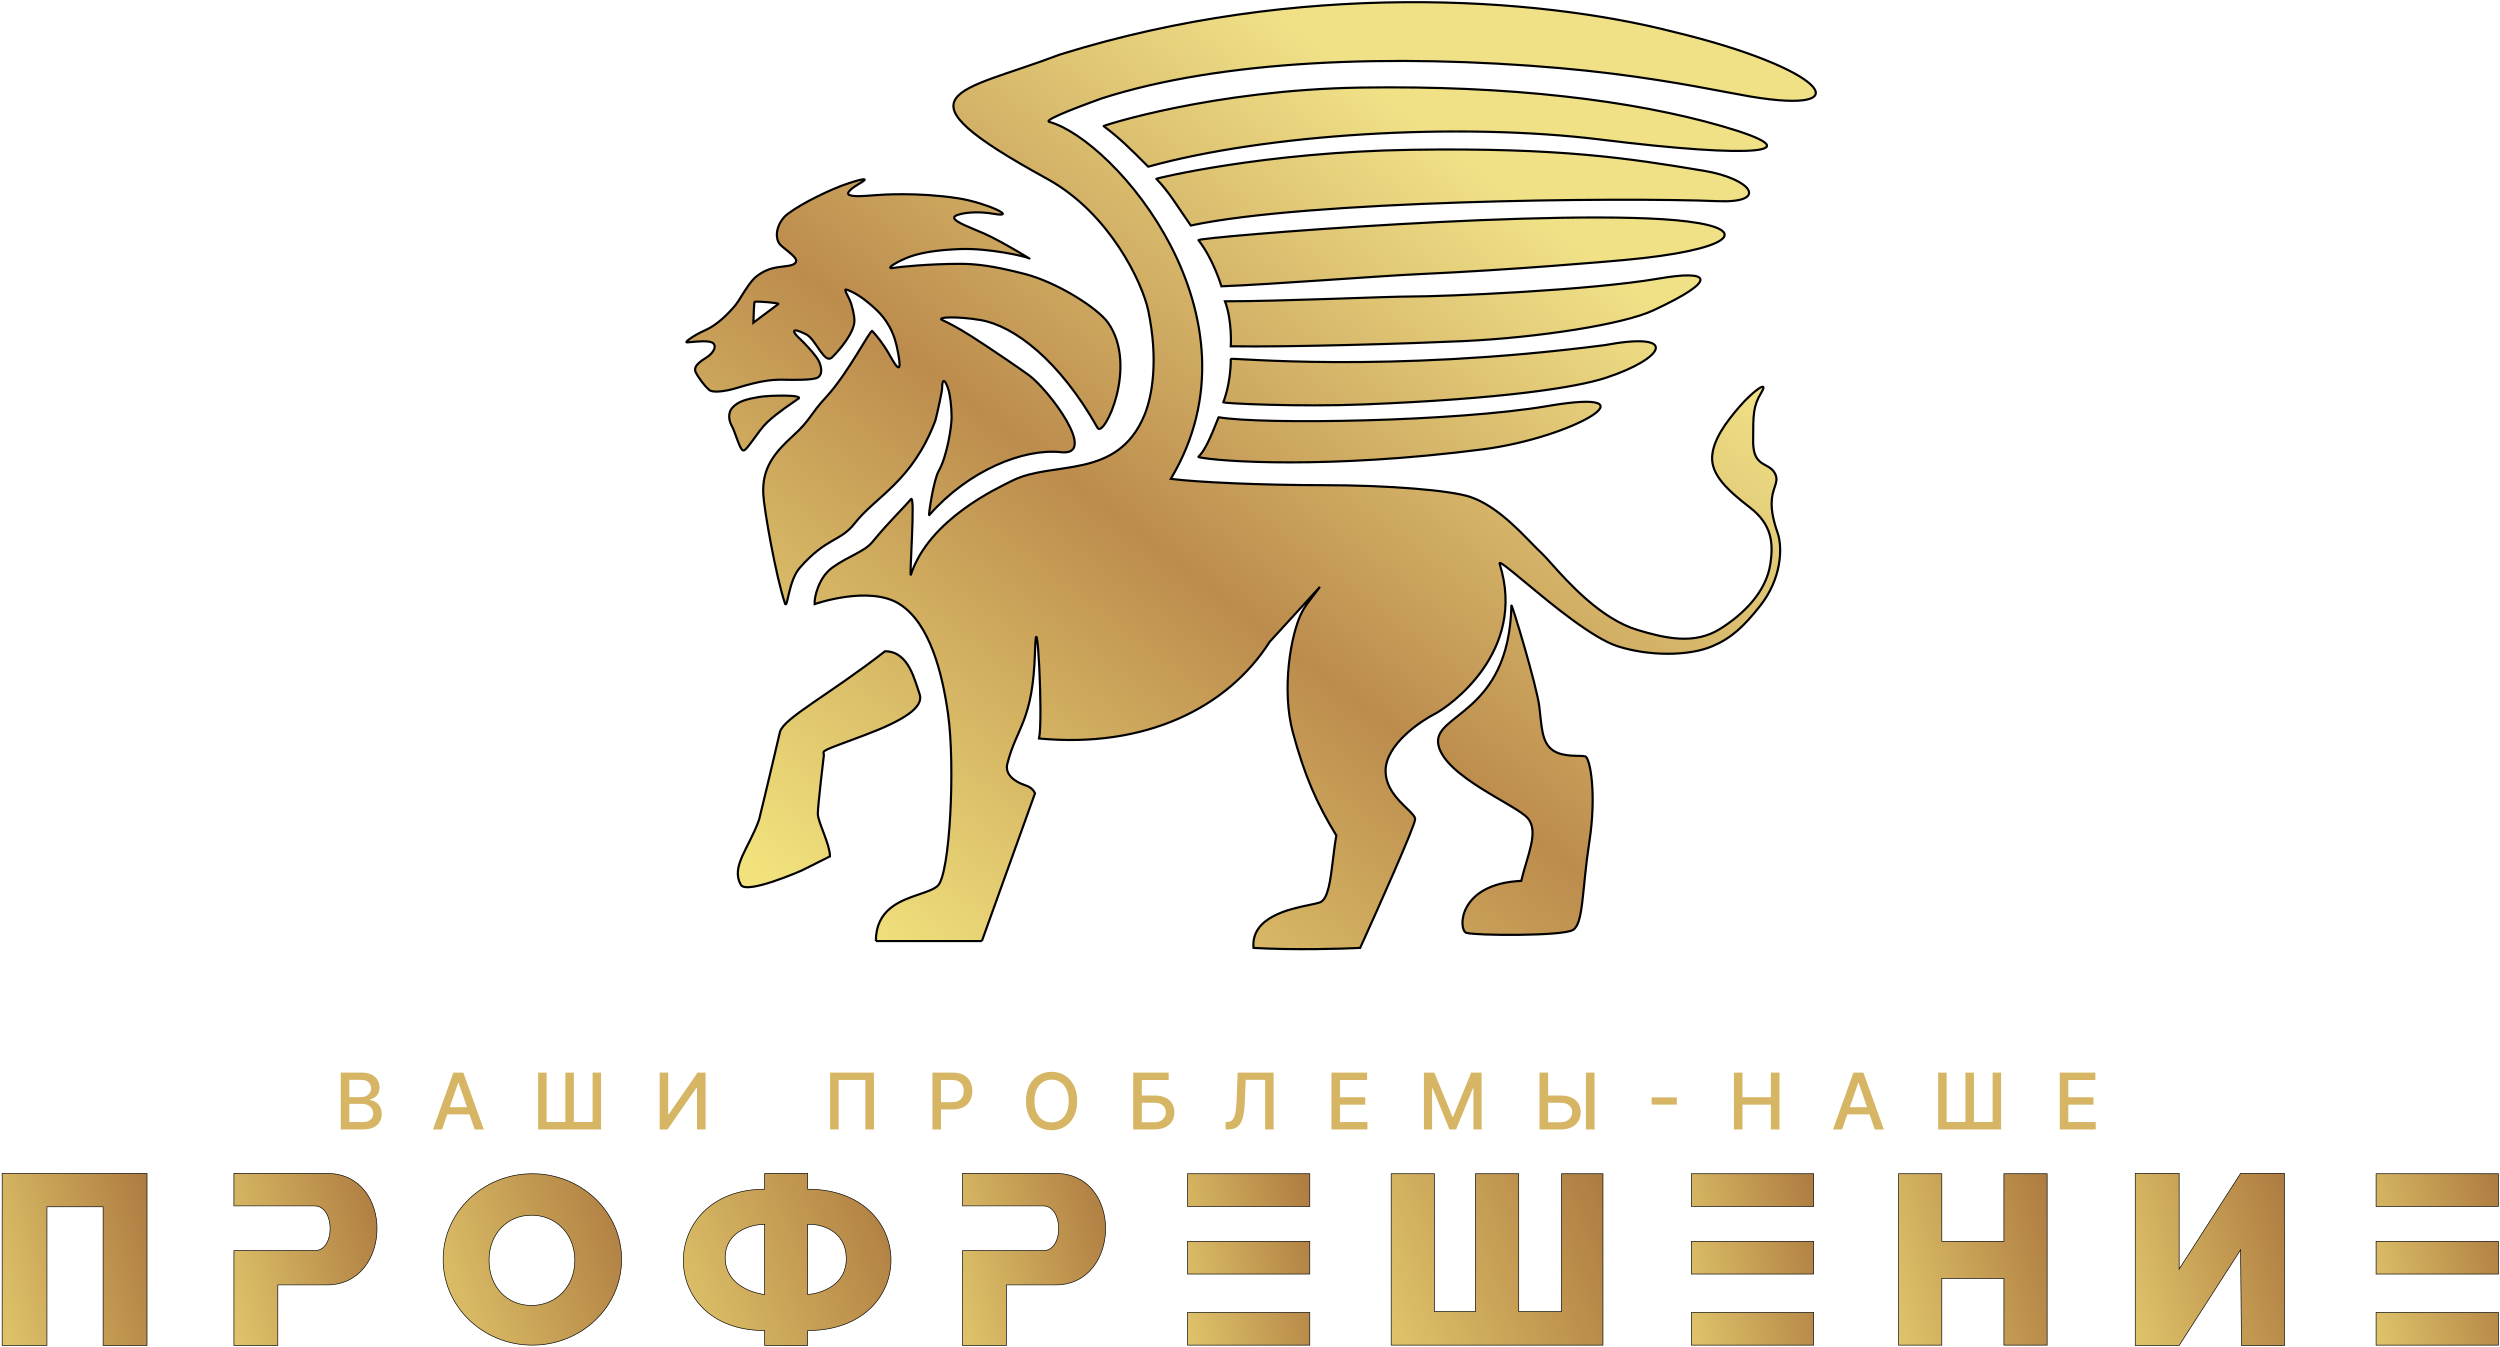 <?xml version="1.0" encoding="UTF-8"?> <svg xmlns="http://www.w3.org/2000/svg" width="1151" height="620" viewBox="0 0 1151 620" fill="none"> <path d="M156.876 520V493.818H166.464C168.322 493.818 169.861 494.125 171.08 494.739C172.298 495.344 173.21 496.166 173.815 497.206C174.42 498.237 174.723 499.401 174.723 500.696C174.723 501.787 174.523 502.707 174.122 503.457C173.722 504.199 173.185 504.795 172.511 505.247C171.847 505.69 171.114 506.014 170.312 506.219V506.474C171.182 506.517 172.03 506.798 172.857 507.318C173.692 507.83 174.382 508.558 174.928 509.504C175.473 510.45 175.746 511.601 175.746 512.956C175.746 514.294 175.43 515.496 174.8 516.561C174.178 517.618 173.214 518.457 171.911 519.08C170.607 519.693 168.94 520 166.912 520H156.876ZM160.827 516.612H166.528C168.42 516.612 169.776 516.246 170.594 515.513C171.412 514.78 171.821 513.864 171.821 512.764C171.821 511.937 171.612 511.179 171.195 510.489C170.777 509.798 170.18 509.249 169.405 508.839C168.638 508.43 167.726 508.226 166.669 508.226H160.827V516.612ZM160.827 505.145H166.119C167.006 505.145 167.803 504.974 168.51 504.634C169.226 504.293 169.793 503.815 170.21 503.202C170.636 502.58 170.849 501.847 170.849 501.003C170.849 499.92 170.47 499.013 169.712 498.28C168.953 497.547 167.79 497.18 166.222 497.18H160.827V505.145ZM203.523 520H199.33L208.751 493.818H213.315L222.737 520H218.544L211.142 498.574H210.938L203.523 520ZM204.226 509.747H217.828V513.071H204.226V509.747ZM247.743 493.818H251.655V516.574H260.297V493.818H264.209V516.574H272.826V493.818H276.725V520H247.743V493.818ZM303.716 493.818H307.628V513.045H307.87L321.191 493.818H324.848V520H320.897V500.798H320.655L307.359 520H303.716V493.818ZM402.365 493.818V520H398.427V497.193H386.103V520H382.166V493.818H402.365ZM429.285 520V493.818H438.618C440.655 493.818 442.342 494.189 443.68 494.93C445.018 495.672 446.02 496.686 446.684 497.973C447.349 499.251 447.682 500.692 447.682 502.294C447.682 503.905 447.345 505.354 446.672 506.641C446.007 507.919 445.001 508.933 443.655 509.683C442.317 510.425 440.633 510.795 438.605 510.795H432.187V507.446H438.247C439.534 507.446 440.578 507.224 441.379 506.781C442.18 506.33 442.768 505.716 443.143 504.94C443.518 504.165 443.706 503.283 443.706 502.294C443.706 501.305 443.518 500.428 443.143 499.661C442.768 498.893 442.176 498.293 441.366 497.858C440.565 497.423 439.508 497.206 438.196 497.206H433.236V520H429.285ZM495.936 506.909C495.936 509.705 495.424 512.108 494.401 514.119C493.379 516.122 491.977 517.665 490.196 518.747C488.423 519.821 486.407 520.358 484.149 520.358C481.882 520.358 479.857 519.821 478.076 518.747C476.303 517.665 474.906 516.118 473.883 514.107C472.86 512.095 472.349 509.696 472.349 506.909C472.349 504.114 472.86 501.714 473.883 499.712C474.906 497.7 476.303 496.158 478.076 495.084C479.857 494.001 481.882 493.46 484.149 493.46C486.407 493.46 488.423 494.001 490.196 495.084C491.977 496.158 493.379 497.7 494.401 499.712C495.424 501.714 495.936 504.114 495.936 506.909ZM492.024 506.909C492.024 504.778 491.678 502.984 490.988 501.527C490.306 500.061 489.369 498.953 488.176 498.203C486.991 497.445 485.649 497.065 484.149 497.065C482.64 497.065 481.294 497.445 480.109 498.203C478.924 498.953 477.987 500.061 477.296 501.527C476.615 502.984 476.274 504.778 476.274 506.909C476.274 509.04 476.615 510.838 477.296 512.304C477.987 513.761 478.924 514.869 480.109 515.628C481.294 516.378 482.64 516.753 484.149 516.753C485.649 516.753 486.991 516.378 488.176 515.628C489.369 514.869 490.306 513.761 490.988 512.304C491.678 510.838 492.024 509.04 492.024 506.909ZM521.741 520V493.818H538.066V497.219H525.691V504.378H531.546C533.489 504.378 535.138 504.693 536.493 505.324C537.857 505.955 538.897 506.845 539.613 507.996C540.337 509.146 540.699 510.501 540.699 512.061C540.699 513.621 540.337 514.997 539.613 516.19C538.897 517.384 537.857 518.317 536.493 518.99C535.138 519.663 533.489 520 531.546 520H521.741ZM525.691 516.676H531.546C532.671 516.676 533.621 516.455 534.397 516.011C535.181 515.568 535.773 514.993 536.174 514.286C536.583 513.578 536.787 512.82 536.787 512.01C536.787 510.834 536.336 509.824 535.432 508.98C534.529 508.128 533.234 507.702 531.546 507.702H525.691V516.676ZM564.264 520V516.574L565.031 516.548C566.071 516.523 566.889 516.169 567.486 515.487C568.091 514.805 568.53 513.706 568.802 512.189C569.084 510.672 569.271 508.648 569.365 506.116L569.812 493.818H586.368V520H582.469V497.168H573.533L573.123 507.165C573.013 509.969 572.731 512.325 572.28 514.234C571.828 516.135 571.061 517.571 569.979 518.543C568.905 519.514 567.375 520 565.389 520H564.264ZM613.001 520V493.818H629.415V497.219H616.951V505.196H628.559V508.584H616.951V516.599H629.569V520H613.001ZM655.572 493.818H660.366L668.701 514.17H669.008L677.343 493.818H682.137V520H678.379V501.054H678.136L670.414 519.962H667.295L659.573 501.041H659.331V520H655.572V493.818ZM711.535 504.378H718.592C720.535 504.378 722.188 504.693 723.552 505.324C724.915 505.955 725.955 506.845 726.671 507.996C727.396 509.146 727.754 510.501 727.745 512.061C727.754 513.621 727.396 514.997 726.671 516.19C725.955 517.384 724.915 518.317 723.552 518.99C722.188 519.663 720.535 520 718.592 520H708.786V493.818H712.749V516.676H718.592C719.725 516.676 720.68 516.455 721.455 516.011C722.239 515.568 722.832 514.993 723.232 514.286C723.641 513.578 723.846 512.82 723.846 512.01C723.846 510.834 723.394 509.824 722.491 508.98C721.587 508.128 720.288 507.702 718.592 507.702H711.535V504.378ZM734.124 493.818V520H730.161V493.818H734.124ZM772.017 505.247V508.571H760.409V505.247H772.017ZM798.298 520V493.818H802.248V505.196H815.301V493.818H819.264V520H815.301V508.584H802.248V520H798.298ZM848.108 520H843.915L853.337 493.818H857.901L867.323 520H863.13L855.728 498.574H855.523L848.108 520ZM848.812 509.747H862.414V513.071H848.812V509.747ZM892.329 493.818H896.241V516.574H904.883V493.818H908.795V516.574H917.411V493.818H921.31V520H892.329V493.818ZM948.301 520V493.818H964.716V497.219H952.252V505.196H963.859V508.584H952.252V516.599H964.869V520H948.301Z" fill="#D6B664"></path> <path d="M67.684 540.241H1V619.453H21.611V555.598H47.477V619.453H67.684V540.241Z" fill="url(#paint0_linear_261_49)" stroke="black" stroke-width="0.3"></path> <path d="M127.901 591.567H150.533C180.844 591.567 181.652 540.241 150.533 540.241H107.694V555.194H144.875C154.17 555.194 154.575 575.805 144.875 575.805H107.694V619.453H127.901V591.567Z" fill="url(#paint1_linear_261_49)" stroke="black" stroke-width="0.3"></path> <path d="M463.34 591.567H485.972C516.283 591.567 517.091 540.241 485.972 540.241H443.133V555.194H480.314C489.61 555.194 490.014 575.805 480.314 575.805H443.133V619.453H463.34V591.567Z" fill="url(#paint2_linear_261_49)" stroke="black" stroke-width="0.3"></path> <path d="M778.723 540.391H835.003V555.448H778.723V540.391ZM778.723 571.51H835.003V586.567H778.723V571.51ZM778.723 604.245H835.003V619.303H778.723V604.245Z" fill="url(#paint3_linear_261_49)" stroke="black" stroke-width="0.3"></path> <path d="M1093.95 540.391H1150.24V555.448H1093.95V540.391ZM1093.95 571.51H1150.24V586.567H1093.95V571.51ZM1093.95 604.245H1150.24V619.303H1093.95V604.245Z" fill="url(#paint4_linear_261_49)" stroke="black" stroke-width="0.3"></path> <path d="M546.744 540.391H603.024V555.448H546.744V540.391ZM546.744 571.51H603.024V586.567H546.744V571.51ZM546.744 604.245H603.024V619.303H546.744V604.245Z" fill="url(#paint5_linear_261_49)" stroke="black" stroke-width="0.3"></path> <path d="M894.008 588.738V619.303H874.101V540.391H894.008V571.36V571.51H894.158H922.448H922.598V571.36V540.391H942.505V619.303H922.598V588.738V588.588H922.448H894.158H894.008V588.738Z" fill="url(#paint6_linear_261_49)" stroke="black" stroke-width="0.3"></path> <path d="M1003.28 540.241H983.069V619.453H1003.28L1031.57 575.401L1031.97 619.453H1051.77V540.241H1031.57L1003.28 584.292V540.241Z" fill="url(#paint7_linear_261_49)" stroke="black" stroke-width="0.3"></path> <path d="M718.76 603.841H718.91V603.691V540.391H738.009V619.303H640.506V540.391H660.413V603.691V603.841H660.563H679.154H679.304V603.691V540.391H699.211V603.691V603.841H699.361H718.76Z" fill="url(#paint8_linear_261_49)" stroke="black" stroke-width="0.3"></path> <path d="M286.176 579.847C286.176 601.632 267.793 619.303 245.103 619.303C222.414 619.303 204.03 601.632 204.03 579.847C204.03 558.061 222.414 540.391 245.103 540.391C267.793 540.391 286.176 558.061 286.176 579.847ZM244.695 601.038C256.053 601.038 264.652 592.315 264.652 580.264C264.652 568.213 256.053 559.481 244.695 559.481C233.333 559.481 225.15 568.217 225.15 580.264C225.15 592.311 233.333 601.038 244.695 601.038Z" fill="url(#paint9_linear_261_49)" stroke="black" stroke-width="0.3"></path> <path fill-rule="evenodd" clip-rule="evenodd" d="M371.854 540.241H352.051V547.515C302.745 547.515 301.533 612.582 352.051 612.582V619.453H371.854V612.582C423.18 612.582 422.776 547.515 371.854 547.515V540.241ZM352.051 563.681V596.013C345.585 595.204 333.864 591.001 333.864 579.039C333.864 567.076 345.585 563.681 352.051 563.681ZM371.854 596.013V563.681C377.916 563.412 389.313 566.429 389.636 579.039C389.96 591.648 378.186 595.474 371.854 596.013Z" fill="url(#paint10_linear_261_49)"></path> <path d="M352.051 540.241H371.854V547.515C422.776 547.515 423.18 612.582 371.854 612.582M352.051 540.241C352.051 542.261 352.051 545.09 352.051 547.515M352.051 540.241V547.515M371.854 612.582C371.854 616.624 371.854 618.645 371.854 619.453M371.854 612.582V619.453M371.854 619.453H352.051V612.582C301.533 612.582 302.745 547.515 352.051 547.515M352.051 563.681V596.013C345.585 595.204 333.864 591.001 333.864 579.039C333.864 567.076 345.585 563.681 352.051 563.681ZM371.854 563.681V596.013C378.186 595.474 389.96 591.648 389.636 579.039C389.313 566.429 377.916 563.412 371.854 563.681Z" stroke="black" stroke-width="0.3"></path> <path d="M551.761 210.458C561.064 212.553 611.822 216.026 682.837 206.856C724.63 201.459 763.816 178.163 712.497 186.941C670.641 194.101 581.271 195.602 561.064 192.103C561.064 191.662 556.363 205.116 552.81 209.1C552.099 209.897 551.623 210.498 551.761 210.458Z" fill="url(#paint11_linear_261_49)"></path> <path d="M563.194 185.198C562.719 185.715 597.845 187.419 628.064 186.194C691.525 183.623 725.515 178.501 739.562 173.867C766.27 165.056 773.762 152.387 738.629 158.924C636.903 171.999 566.655 164.483 566.655 165.279C566.655 176.965 563.194 185.198 563.194 185.198Z" fill="url(#paint12_linear_261_49)"></path> <path d="M566.655 159.437C593.349 159.873 650.599 158.138 673.771 157.047C708.523 155.409 747.374 149.307 761.029 142.964C792.758 128.226 786.607 124.29 763.827 128.226C732.096 133.709 664.82 136.511 649.71 136.511C637.925 136.511 590.435 138.721 563.993 138.721C567.392 147.891 566.655 159.437 566.655 159.437Z" fill="url(#paint13_linear_261_49)"></path> <path d="M551.761 110.57C550.714 109.242 722.888 95.204 776.893 101.957C807.437 105.776 796.78 115.266 747.961 119.701C740.364 120.391 696.632 124.25 652.769 126.238C635.712 127.011 585.254 130.943 562.338 131.816C562.338 131.816 558.668 119.334 551.761 110.57Z" fill="url(#paint14_linear_261_49)"></path> <path d="M532.378 82.344C531.397 82.344 581.415 70.013 649.71 68.965C718.005 67.917 749.828 72.85 784.359 78.609C806.752 82.344 814.5 93.582 790.892 92.618C745.162 90.75 601.504 92.361 548.243 103.824C541.71 94.485 538.418 88.585 532.378 82.344Z" fill="url(#paint15_linear_261_49)"></path> <path d="M695.853 278.812C695.89 277.174 707.563 315.82 708.697 325.317C709.83 334.815 709.83 341.692 714.74 345.295C719.651 348.898 727.584 347.588 729.85 348.243C732.116 348.898 735.138 365.6 731.739 387.543C728.339 409.486 729.095 425.206 724.184 428.153C719.273 431.101 678.855 430.773 675.078 429.463C671.3 428.153 671.115 406.866 700.386 405.556C703.03 394.093 708.697 382.958 703.408 376.735C698.12 370.513 665.256 357.583 662.235 343.002C659.213 328.422 694.72 329.247 695.853 278.812Z" fill="url(#paint16_linear_261_49)"></path> <path d="M349.515 182.757C353.894 181.993 371.956 181.528 367.03 183.914C364.658 185.665 358.348 189.647 353.331 194.317C348.877 198.462 343.773 207.869 342.131 207.391C340.489 206.914 338.568 198.987 336.926 196.123C335.284 193.259 335.362 189.917 336.926 188.008C339.663 184.666 344.042 183.711 349.515 182.757Z" fill="url(#paint17_linear_261_49)"></path> <path fill-rule="evenodd" clip-rule="evenodd" d="M346.859 148.553C346.855 148.638 346.853 148.645 346.853 148.557L346.859 148.553Z" fill="url(#paint18_linear_261_49)"></path> <path d="M508.113 58.063C507.132 58.063 558.342 41.367 626.637 40.319C694.933 39.271 751.694 46.203 792.758 58.063C836.621 70.73 807.69 73.006 737.119 64.275C671.195 56.119 582.689 61.76 528.645 76.741C520.245 68.335 515.579 63.666 508.113 58.063Z" fill="url(#paint19_linear_261_49)"></path> <path fill-rule="evenodd" clip-rule="evenodd" d="M346.859 148.553C346.855 148.638 346.853 148.645 346.853 148.557L346.859 148.553Z" fill="url(#paint20_linear_261_49)"></path> <path fill-rule="evenodd" clip-rule="evenodd" d="M346.859 148.553C346.855 148.638 346.853 148.645 346.853 148.557L346.859 148.553Z" fill="url(#paint21_linear_261_49)"></path> <path d="M407.46 299.847C381.337 320.152 361.101 330.424 359.108 336.907C359.108 336.907 352.258 366.25 349.458 377.456C344.792 390.531 336.392 398.936 341.059 407.341C343.651 412.011 369.057 400.804 369.057 400.804L382.122 394.267C382.122 388.663 376.523 378.39 376.523 374.655C376.523 370.919 379.323 347.572 379.323 347.572C378.945 345.279 377.752 346.077 396.958 338.872L398.073 338.454C416.178 331.664 425.585 325.559 423.362 319.459C421.093 313.236 418.404 299.847 407.46 299.847Z" fill="url(#paint22_linear_261_49)"></path> <path fill-rule="evenodd" clip-rule="evenodd" d="M346.859 148.553C346.855 148.638 346.853 148.645 346.853 148.557L346.859 148.553Z" fill="url(#paint23_linear_261_49)"></path> <path fill-rule="evenodd" clip-rule="evenodd" d="M346.859 148.553C346.855 148.638 346.853 148.645 346.853 148.557L346.859 148.553Z" fill="url(#paint24_linear_261_49)"></path> <path fill-rule="evenodd" clip-rule="evenodd" d="M346.859 148.553C346.855 148.638 346.853 148.645 346.853 148.557L346.859 148.553Z" fill="url(#paint25_linear_261_49)"></path> <path fill-rule="evenodd" clip-rule="evenodd" d="M346.859 148.553C346.855 148.638 346.853 148.645 346.853 148.557L346.859 148.553Z" fill="url(#paint26_linear_261_49)"></path> <path fill-rule="evenodd" clip-rule="evenodd" d="M366.558 119.915C366.558 121.825 364.369 122.302 359.99 122.78C355.611 123.257 352.327 124.212 348.496 127.076C345.942 128.985 343.364 133.13 341.296 136.453C340.262 138.116 339.355 139.573 338.643 140.442C335.907 143.784 330.433 149.512 324.96 151.899C319.486 154.286 314.978 157.627 316.202 157.627C316.613 157.627 317.365 157.559 318.306 157.473C321.128 157.214 325.644 156.801 327.697 157.627C330.068 158.582 329.339 162.115 324.96 164.788C319.486 168.13 319.486 170.039 320.581 171.948C321.675 173.858 323.865 177.199 326.602 179.586C328.057 180.855 333.627 180.33 339.191 178.632C350.138 175.29 355.064 174.813 359.99 174.813C360.32 174.813 360.847 174.823 361.514 174.836L361.518 174.836C365.411 174.912 374.075 175.08 376.41 173.858C378.509 172.759 378.6 169.562 376.958 166.22C375.81 163.885 372.521 160.279 369.79 157.473C368.612 156.263 366.888 154.717 366.558 154.286L366.528 154.247C365.87 153.387 363.393 150.154 370.937 153.808C375.863 156.195 379.462 168.168 383.195 164.432C386.928 160.696 393.378 153.003 393.378 147.603C393.378 145.163 392.283 140.442 391.188 138.055C390.987 137.617 390.727 137.105 390.462 136.582L390.461 136.581C389.589 134.861 388.656 133.023 389.546 133.282C392.83 134.236 397.209 137.101 400.493 139.965C400.639 140.092 400.789 140.222 400.942 140.355C404.236 143.214 409.125 147.456 411.988 156.195C413.083 159.537 414.177 165.931 414.177 167.652C414.177 171.581 411.431 166.728 409.705 163.679L409.702 163.673C409.542 163.389 409.39 163.122 409.251 162.878C406.39 157.889 403.821 154.941 402.137 153.009L402.131 153.003C401.938 152.781 401.757 152.573 401.588 152.376C400.813 151.476 390.471 171.866 380.395 182.757C372.709 191.065 373.343 193.151 365.132 200.622C356.398 208.57 350.783 215.564 351.416 227.581C351.779 234.46 357.22 265.556 361.514 278.135C362.661 279.708 363.102 267.22 368.299 261.325C380.647 247.317 386.928 249.417 393.461 241.012C403.264 228.4 419.871 221.971 430.652 193.612C431.747 189.316 433.742 180.246 433.742 178.813C433.742 174.517 434.837 174.04 436.479 178.813C437.436 181.595 438.118 187.329 438.118 192.103C438.118 196.426 436.047 210.118 432.1 217.003C429.911 220.822 427.224 237.865 427.852 237.147C445.825 216.601 471.242 206.328 488.514 208.196C505.787 210.064 483.025 179.667 473.838 172.83C469.902 169.902 455.636 160.196 447.426 154.945C440.461 150.491 436.309 148.529 434.523 147.685L434.521 147.684C434.173 147.519 433.913 147.397 433.742 147.307C431.005 145.875 440.997 145.625 451.184 147.307C467.049 149.928 488.004 166.22 505.313 196.989C508.148 202.029 524.257 168.482 510.119 148.556C505.313 141.782 486.648 129.961 471.855 126.142C457.062 122.323 449.205 121.473 442.092 121.473C427.244 121.473 413.591 122.946 411.988 123.257C407.061 124.212 411.441 121.348 416.914 118.961C422.387 116.574 430.608 115.082 442.092 114.664C455.228 114.187 472.196 118.006 473.838 118.961C475.48 119.915 460.702 110.846 453.039 107.504C451.785 106.957 450.485 106.415 449.206 105.881C442.414 103.048 436.233 100.469 440.997 98.911C445.376 97.479 451.944 97.479 457.417 98.434C469.273 100.502 454.133 93.295 440.997 91.274C422.387 88.409 405.41 89.668 403.23 89.841C397.209 90.319 393.378 90.605 391.189 89.841C388.999 89.077 392.283 86.5 395.568 84.59C403.777 79.817 389.634 84.694 387.357 85.545C383.526 86.977 370.39 92.706 362.727 98.434C358.232 101.794 356.159 108.459 358.895 112.278C359.329 112.883 360.511 113.838 361.821 114.895C364.011 116.664 366.558 118.72 366.558 119.915ZM347.401 139.01C347.948 138.533 359.442 139.487 358.348 139.965L346.859 148.553C346.855 148.638 346.853 148.645 346.853 148.557L346.859 148.553C346.866 148.413 346.877 148.064 346.893 147.577L346.893 147.569C346.973 145.117 347.167 139.214 347.401 139.01Z" fill="url(#paint27_linear_261_49)"></path> <path fill-rule="evenodd" clip-rule="evenodd" d="M346.859 148.553C346.855 148.638 346.853 148.645 346.853 148.557L346.859 148.553Z" fill="url(#paint28_linear_261_49)"></path> <path d="M769.96 14.533C840.289 31.342 858.021 53.188 805.758 44.417C802.928 43.942 799.357 43.265 795.095 42.457C778.709 39.351 752.099 34.306 718.031 31.342C641.264 24.662 562.176 27.607 507.114 45.351C503.581 46.662 479.678 55.176 483.054 56.1C512.918 64.275 583.846 145.482 539.05 220.466C551.182 222.061 581.806 223.377 609.24 223.377C638.909 223.377 668.029 225.7 677.173 228.871C690.201 233.389 701.776 246.856 707.647 252.631L707.648 252.633C708.585 253.554 709.397 254.353 710.073 254.984C710.996 255.846 712.385 257.401 714.171 259.4C721.89 268.04 737.019 284.974 753.891 290.027C766.618 293.839 780.046 297.039 792.043 289.473C803.027 282.545 813.184 272.342 815.085 259.569C816.498 250.072 815.84 241.496 805.641 233.636C795.442 225.776 787.855 218.681 788.265 210.383C788.655 202.498 794.675 194.396 800.731 187.368C806.786 180.339 814.707 174.419 810.918 180.733C807.152 187.008 807.152 190.687 807.152 203.009V203.239C807.152 211.085 810.126 212.71 812.995 214.278C814.699 215.21 816.366 216.121 817.351 218.304C818.332 220.476 817.793 222.085 817.073 224.235C815.852 227.885 814.109 233.091 818.388 245.251C820.808 252.128 820.221 266.447 810.4 278.892C802.841 288.471 797.087 293.852 788.265 297.56C777.352 302.147 759.254 302.152 744.825 297.56C733.225 293.868 714.25 278.099 702.044 267.957C694.761 261.905 689.889 257.856 690.431 259.569C703.274 300.18 667.011 325.398 660.589 328.673C654.168 331.948 637.925 342.755 637.925 354.873C637.925 362.715 643.62 368.225 647.639 372.114C649.83 374.234 651.523 375.872 651.523 377.143C651.523 380.025 634.651 417.863 626.215 436.421C617.653 436.858 595.845 437.469 577.109 436.421C575.872 422.215 593.614 418.539 602.995 416.595C605.076 416.164 606.746 415.818 607.706 415.461C611.486 414.056 612.564 405.122 613.699 395.715C614.152 391.961 614.614 388.132 615.26 384.676C606.195 369.938 600.528 356.838 595.229 337.188C589.929 317.538 594.207 291.78 599.507 281.627C600.686 279.369 602.578 276.91 604.738 274.105C605.688 272.871 606.69 271.569 607.706 270.188L584.575 295.468C564.976 326.222 526.917 344.574 478.388 340.005C480.329 330.507 477.261 274.048 476.521 299.847C475.588 332.402 468.122 334.401 463.761 351.725C462.552 356.528 467.159 359.918 471.855 361.484C474.655 362.418 475.697 363.552 476.521 365.22L452.051 433.273H403.245C403.245 418.501 414.667 414.628 423.362 411.679C427.004 410.444 430.167 409.372 431.813 407.728C437.385 402.16 439.833 352.58 436.479 328.673C433.863 310.022 428.122 286.993 414.177 278.13C400.232 269.268 375.048 278.135 375.048 278.135C374.808 275.022 376.94 265.808 383.195 261.325C391.014 255.722 397.848 254.173 401.74 249.417C409.405 240.052 417.198 232.607 419.387 229.805C421.576 227.003 418.505 267.188 419.387 264.529C427.852 239.014 459.266 224.698 466.116 221.27C484.781 211.931 514.496 221.222 526.917 191.043C530.65 181.973 533.311 165.265 528.645 142.952C526.04 130.5 511.052 98.22 482.121 82.344C409.077 42.26 440.997 43.025 487.888 25.146C597.886 -9.177 707.765 -1.344 769.96 14.533Z" fill="url(#paint29_linear_261_49)"></path> <path d="M403.245 433.273C422.451 433.273 446.424 433.273 452.051 433.273M403.245 433.273H452.051M403.245 433.273C403.245 418.501 414.667 414.628 423.362 411.679C427.004 410.444 430.167 409.372 431.813 407.728C437.385 402.16 439.833 352.58 436.479 328.673C433.863 310.022 428.122 286.993 414.177 278.13C400.232 269.268 375.048 278.135 375.048 278.135C374.808 275.022 376.94 265.808 383.195 261.325C391.014 255.722 397.848 254.173 401.74 249.417C409.405 240.052 417.198 232.607 419.387 229.805C421.576 227.003 418.505 267.188 419.387 264.529C427.852 239.014 459.266 224.698 466.116 221.27C484.781 211.931 514.496 221.222 526.917 191.043C530.65 181.973 533.311 165.265 528.645 142.952C526.04 130.5 511.052 98.22 482.121 82.344C409.077 42.26 440.997 43.025 487.888 25.146C597.886 -9.177 707.765 -1.344 769.96 14.533C840.289 31.342 858.021 53.188 805.758 44.417C802.928 43.942 799.357 43.265 795.095 42.457C778.709 39.351 752.099 34.306 718.031 31.342C641.264 24.662 562.176 27.607 507.114 45.351C503.581 46.662 479.678 55.176 483.054 56.1C512.918 64.275 583.846 145.482 539.05 220.466C551.182 222.061 581.806 223.377 609.24 223.377C638.909 223.377 668.029 225.7 677.173 228.871C690.201 233.389 701.776 246.856 707.647 252.631L707.648 252.633C708.585 253.554 709.397 254.353 710.073 254.984C710.996 255.846 712.385 257.401 714.171 259.4C721.89 268.04 737.019 284.974 753.891 290.027C766.618 293.839 780.046 297.039 792.043 289.473C803.027 282.545 813.184 272.342 815.085 259.569C816.498 250.072 815.84 241.496 805.641 233.636C795.442 225.776 787.855 218.681 788.265 210.383C788.655 202.498 794.675 194.396 800.731 187.368C806.786 180.339 814.707 174.419 810.918 180.733C807.152 187.008 807.152 190.687 807.152 203.009M452.051 433.273L476.521 365.22C475.697 363.552 474.655 362.418 471.855 361.484C467.159 359.918 462.552 356.528 463.761 351.725C468.122 334.401 475.588 332.402 476.521 299.847C477.261 274.048 480.329 330.507 478.388 340.005C526.917 344.574 564.976 326.222 584.575 295.468L607.706 270.188C606.69 271.569 605.688 272.871 604.738 274.105C602.578 276.91 600.686 279.369 599.507 281.627C594.207 291.78 589.929 317.538 595.229 337.188C600.528 356.838 606.195 369.938 615.26 384.676C614.614 388.132 614.152 391.961 613.699 395.715C612.564 405.122 611.486 414.056 607.706 415.461C606.746 415.818 605.076 416.164 602.995 416.595C593.614 418.539 575.872 422.215 577.109 436.421C595.845 437.469 617.653 436.858 626.215 436.421C634.651 417.863 651.523 380.025 651.523 377.143C651.523 375.872 649.83 374.234 647.639 372.114C643.62 368.225 637.925 362.715 637.925 354.873C637.925 342.755 654.168 331.948 660.589 328.673C667.011 325.398 703.274 300.18 690.431 259.569C689.889 257.856 694.761 261.905 702.044 267.957C714.25 278.099 733.225 293.868 744.825 297.56C759.254 302.152 777.352 302.147 788.265 297.56C797.087 293.852 802.841 288.471 810.4 278.892C820.221 266.447 820.808 252.128 818.388 245.251C814.109 233.091 815.852 227.885 817.073 224.235C817.793 222.085 818.332 220.476 817.351 218.304C816.366 216.121 814.699 215.21 812.995 214.278C810.126 212.71 807.152 211.085 807.152 203.239M807.152 203.239V203.009M807.152 203.239C807.152 203.162 807.152 203.085 807.152 203.009M396.958 338.872C377.752 346.077 378.945 345.279 379.323 347.572C379.323 347.572 376.523 370.919 376.523 374.655C376.523 378.39 382.122 388.663 382.122 394.267L369.057 400.804C369.057 400.804 343.651 412.011 341.059 407.341C336.392 398.936 344.792 390.531 349.458 377.456C352.258 366.25 359.108 336.907 359.108 336.907C361.101 330.424 381.337 320.152 407.46 299.847C418.404 299.847 421.093 313.236 423.362 319.459C425.585 325.559 416.178 331.664 398.073 338.454M396.958 338.872L398.073 338.454M396.958 338.872C397.337 338.73 397.709 338.59 398.073 338.454M366.558 154.286L366.528 154.247M366.558 154.286C366.888 154.717 368.612 156.263 369.79 157.473C372.521 160.279 375.81 163.885 376.958 166.22C378.6 169.562 378.509 172.759 376.41 173.858C374.075 175.08 365.411 174.912 361.518 174.836L361.514 174.836C360.847 174.823 360.32 174.813 359.99 174.813C355.064 174.813 350.138 175.29 339.191 178.632C333.627 180.33 328.057 180.855 326.602 179.586C323.865 177.199 321.675 173.858 320.581 171.948C319.486 170.039 319.486 168.13 324.96 164.788C329.339 162.115 330.068 158.582 327.697 157.627C325.644 156.801 321.128 157.214 318.306 157.473C317.365 157.559 316.613 157.627 316.202 157.627C314.978 157.627 319.486 154.286 324.96 151.899C330.433 149.512 335.907 143.784 338.643 140.442C339.355 139.573 340.262 138.116 341.296 136.453C343.364 133.13 345.942 128.985 348.496 127.076C352.327 124.212 355.611 123.257 359.99 122.78C364.369 122.302 366.558 121.825 366.558 119.915C366.558 118.72 364.011 116.664 361.821 114.895C360.511 113.838 359.329 112.883 358.895 112.278C356.159 108.459 358.232 101.794 362.727 98.434C370.39 92.706 383.526 86.977 387.357 85.545C389.634 84.694 403.777 79.817 395.568 84.59C392.283 86.5 388.999 89.077 391.189 89.841C393.378 90.605 397.209 90.319 403.23 89.841C405.41 89.668 422.387 88.409 440.997 91.274C454.133 93.295 469.273 100.502 457.417 98.434C451.944 97.479 445.376 97.479 440.997 98.911C436.233 100.469 442.414 103.048 449.206 105.881C450.485 106.415 451.785 106.957 453.039 107.504C460.702 110.846 475.48 119.915 473.838 118.961C472.196 118.006 455.228 114.187 442.092 114.664C430.608 115.082 422.387 116.574 416.914 118.961C411.441 121.348 407.061 124.212 411.988 123.257C413.591 122.946 427.244 121.473 442.092 121.473C449.205 121.473 457.062 122.323 471.855 126.142C486.648 129.961 505.313 141.782 510.119 148.556C524.257 168.482 508.148 202.029 505.313 196.989C488.004 166.22 467.049 149.928 451.184 147.307C440.997 145.625 431.005 145.875 433.742 147.307C433.913 147.397 434.173 147.519 434.521 147.684L434.523 147.685C436.309 148.529 440.461 150.491 447.426 154.945C455.636 160.196 469.902 169.902 473.838 172.83C483.025 179.667 505.787 210.064 488.514 208.196C471.242 206.328 445.825 216.601 427.852 237.147C427.224 237.865 429.911 220.822 432.1 217.003C436.047 210.118 438.118 196.426 438.118 192.103C438.118 187.329 437.436 181.595 436.479 178.813C434.837 174.04 433.742 174.517 433.742 178.813C433.742 180.246 431.747 189.316 430.652 193.612C419.871 221.971 403.264 228.4 393.461 241.012C386.928 249.417 380.647 247.317 368.299 261.325C363.102 267.22 362.661 279.708 361.514 278.135C357.22 265.556 351.779 234.46 351.416 227.581C350.783 215.564 356.398 208.57 365.132 200.622C373.343 193.151 372.709 191.065 380.395 182.757C390.471 171.866 400.813 151.476 401.588 152.376C401.757 152.573 401.938 152.781 402.131 153.003L402.137 153.009C403.821 154.941 406.39 157.889 409.251 162.878C409.39 163.122 409.542 163.389 409.702 163.673L409.705 163.679C411.431 166.728 414.177 171.581 414.177 167.652C414.177 165.931 413.083 159.537 411.988 156.195C409.125 147.456 404.236 143.214 400.942 140.355C400.789 140.222 400.639 140.092 400.493 139.965C397.209 137.101 392.83 134.236 389.546 133.282C388.656 133.023 389.589 134.861 390.461 136.581L390.462 136.582C390.727 137.105 390.987 137.617 391.188 138.055C392.283 140.442 393.378 145.163 393.378 147.603C393.378 153.003 386.928 160.696 383.195 164.432C379.462 168.168 375.863 156.195 370.937 153.808C363.393 150.154 365.87 153.387 366.528 154.247M366.558 154.286C366.549 154.273 366.539 154.26 366.528 154.247M346.859 148.553L358.348 139.965C359.442 139.487 347.948 138.533 347.401 139.01C347.167 139.214 346.973 145.117 346.893 147.569L346.893 147.577C346.877 148.064 346.866 148.413 346.859 148.553ZM346.859 148.553C346.855 148.638 346.853 148.645 346.853 148.557L346.859 148.553ZM551.761 210.458C561.064 212.553 611.822 216.026 682.837 206.856C724.63 201.459 763.816 178.163 712.497 186.941C670.641 194.101 581.271 195.602 561.064 192.103C561.064 191.662 556.363 205.116 552.81 209.1C552.099 209.897 551.623 210.498 551.761 210.458ZM563.194 185.198C562.719 185.715 597.845 187.419 628.064 186.194C691.525 183.623 725.515 178.501 739.562 173.867C766.27 165.056 773.762 152.387 738.629 158.924C636.903 171.999 566.655 164.483 566.655 165.279C566.655 176.965 563.194 185.198 563.194 185.198ZM566.655 159.437C593.349 159.873 650.599 158.138 673.771 157.047C708.523 155.409 747.374 149.307 761.029 142.964C792.758 128.226 786.607 124.29 763.827 128.226C732.096 133.709 664.82 136.511 649.71 136.511C637.925 136.511 590.435 138.721 563.993 138.721C567.392 147.891 566.655 159.437 566.655 159.437ZM551.761 110.57C550.714 109.242 722.888 95.204 776.893 101.957C807.437 105.776 796.78 115.266 747.961 119.701C740.364 120.391 696.632 124.25 652.769 126.238C635.712 127.011 585.254 130.943 562.338 131.816C562.338 131.816 558.668 119.334 551.761 110.57ZM532.378 82.344C531.397 82.344 581.415 70.013 649.71 68.965C718.005 67.917 749.828 72.85 784.359 78.609C806.752 82.344 814.5 93.582 790.892 92.618C745.162 90.75 601.504 92.361 548.243 103.824C541.71 94.485 538.418 88.585 532.378 82.344ZM695.853 278.812C695.89 277.174 707.563 315.82 708.697 325.317C709.83 334.815 709.83 341.692 714.74 345.295C719.651 348.898 727.584 347.588 729.85 348.243C732.116 348.898 735.138 365.6 731.739 387.543C728.339 409.486 729.095 425.206 724.184 428.153C719.273 431.101 678.855 430.773 675.078 429.463C671.3 428.153 671.115 406.866 700.386 405.556C703.03 394.093 708.697 382.958 703.408 376.735C698.12 370.513 665.256 357.583 662.235 343.002C659.213 328.422 694.72 329.247 695.853 278.812ZM367.03 183.914C371.956 181.528 353.894 181.993 349.515 182.757C344.042 183.711 339.663 184.666 336.926 188.008C335.362 189.917 335.284 193.259 336.926 196.123C338.568 198.987 340.489 206.914 342.131 207.391C343.773 207.869 348.877 198.462 353.331 194.317C358.348 189.647 364.658 185.665 367.03 183.914ZM508.113 58.063C507.132 58.063 558.342 41.367 626.637 40.319C694.933 39.271 751.694 46.203 792.758 58.063C836.621 70.73 807.69 73.006 737.119 64.275C671.195 56.119 582.689 61.76 528.645 76.741C520.245 68.335 515.579 63.666 508.113 58.063Z" stroke="black"></path> <defs> <linearGradient id="paint0_linear_261_49" x1="39.267" y1="50.446" x2="-163.566" y2="104.435" gradientUnits="userSpaceOnUse"> <stop stop-color="#E6CA75"></stop> <stop offset="0.464" stop-color="#AD7A40"></stop> <stop offset="1" stop-color="#EFDB77"></stop> </linearGradient> <linearGradient id="paint1_linear_261_49" x1="145.498" y1="50.446" x2="-55.199" y2="103.22" gradientUnits="userSpaceOnUse"> <stop stop-color="#E6CA75"></stop> <stop offset="0.464" stop-color="#AD7A40"></stop> <stop offset="1" stop-color="#EFDB77"></stop> </linearGradient> <linearGradient id="paint2_linear_261_49" x1="480.937" y1="50.446" x2="280.24" y2="103.22" gradientUnits="userSpaceOnUse"> <stop stop-color="#E6CA75"></stop> <stop offset="0.464" stop-color="#AD7A40"></stop> <stop offset="1" stop-color="#EFDB77"></stop> </linearGradient> <linearGradient id="paint3_linear_261_49" x1="811.042" y1="50.446" x2="635.692" y2="90.048" gradientUnits="userSpaceOnUse"> <stop stop-color="#E6CA75"></stop> <stop offset="0.464" stop-color="#AD7A40"></stop> <stop offset="1" stop-color="#EFDB77"></stop> </linearGradient> <linearGradient id="paint4_linear_261_49" x1="1126.27" y1="50.446" x2="950.924" y2="90.048" gradientUnits="userSpaceOnUse"> <stop stop-color="#E6CA75"></stop> <stop offset="0.464" stop-color="#AD7A40"></stop> <stop offset="1" stop-color="#EFDB77"></stop> </linearGradient> <linearGradient id="paint5_linear_261_49" x1="579.064" y1="50.446" x2="403.713" y2="90.048" gradientUnits="userSpaceOnUse"> <stop stop-color="#E6CA75"></stop> <stop offset="0.464" stop-color="#AD7A40"></stop> <stop offset="1" stop-color="#EFDB77"></stop> </linearGradient> <linearGradient id="paint6_linear_261_49" x1="913.378" y1="50.446" x2="705.245" y2="107.524" gradientUnits="userSpaceOnUse"> <stop stop-color="#E6CA75"></stop> <stop offset="0.464" stop-color="#AD7A40"></stop> <stop offset="1" stop-color="#EFDB77"></stop> </linearGradient> <linearGradient id="paint7_linear_261_49" x1="1022.5" y1="50.446" x2="814.364" y2="107.524" gradientUnits="userSpaceOnUse"> <stop stop-color="#E6CA75"></stop> <stop offset="0.464" stop-color="#AD7A40"></stop> <stop offset="1" stop-color="#EFDB77"></stop> </linearGradient> <linearGradient id="paint8_linear_261_49" x1="696.481" y1="50.446" x2="420.046" y2="158.364" gradientUnits="userSpaceOnUse"> <stop stop-color="#E6CA75"></stop> <stop offset="0.464" stop-color="#AD7A40"></stop> <stop offset="1" stop-color="#EFDB77"></stop> </linearGradient> <linearGradient id="paint9_linear_261_49" x1="251.193" y1="50.446" x2="8.891" y2="130.185" gradientUnits="userSpaceOnUse"> <stop stop-color="#E6CA75"></stop> <stop offset="0.464" stop-color="#AD7A40"></stop> <stop offset="1" stop-color="#EFDB77"></stop> </linearGradient> <linearGradient id="paint10_linear_261_49" x1="369.466" y1="50.446" x2="97.695" y2="154.133" gradientUnits="userSpaceOnUse"> <stop stop-color="#E6CA75"></stop> <stop offset="0.464" stop-color="#AD7A40"></stop> <stop offset="1" stop-color="#EFDB77"></stop> </linearGradient> <linearGradient id="paint11_linear_261_49" x1="661.168" y1="61.799" x2="380.951" y2="423.967" gradientUnits="userSpaceOnUse"> <stop stop-color="#F0E187"></stop> <stop offset="0.5" stop-color="#BC8C4D"></stop> <stop offset="1" stop-color="#F1E27D"></stop> </linearGradient> <linearGradient id="paint12_linear_261_49" x1="661.168" y1="61.799" x2="380.951" y2="423.967" gradientUnits="userSpaceOnUse"> <stop stop-color="#F0E187"></stop> <stop offset="0.5" stop-color="#BC8C4D"></stop> <stop offset="1" stop-color="#F1E27D"></stop> </linearGradient> <linearGradient id="paint13_linear_261_49" x1="661.168" y1="61.799" x2="380.951" y2="423.967" gradientUnits="userSpaceOnUse"> <stop stop-color="#F0E187"></stop> <stop offset="0.5" stop-color="#BC8C4D"></stop> <stop offset="1" stop-color="#F1E27D"></stop> </linearGradient> <linearGradient id="paint14_linear_261_49" x1="661.168" y1="61.799" x2="380.951" y2="423.967" gradientUnits="userSpaceOnUse"> <stop stop-color="#F0E187"></stop> <stop offset="0.5" stop-color="#BC8C4D"></stop> <stop offset="1" stop-color="#F1E27D"></stop> </linearGradient> <linearGradient id="paint15_linear_261_49" x1="661.168" y1="61.799" x2="380.951" y2="423.967" gradientUnits="userSpaceOnUse"> <stop stop-color="#F0E187"></stop> <stop offset="0.5" stop-color="#BC8C4D"></stop> <stop offset="1" stop-color="#F1E27D"></stop> </linearGradient> <linearGradient id="paint16_linear_261_49" x1="661.168" y1="61.799" x2="380.951" y2="423.967" gradientUnits="userSpaceOnUse"> <stop stop-color="#F0E187"></stop> <stop offset="0.5" stop-color="#BC8C4D"></stop> <stop offset="1" stop-color="#F1E27D"></stop> </linearGradient> <linearGradient id="paint17_linear_261_49" x1="661.168" y1="61.799" x2="380.951" y2="423.967" gradientUnits="userSpaceOnUse"> <stop stop-color="#F0E187"></stop> <stop offset="0.5" stop-color="#BC8C4D"></stop> <stop offset="1" stop-color="#F1E27D"></stop> </linearGradient> <linearGradient id="paint18_linear_261_49" x1="661.168" y1="61.799" x2="380.951" y2="423.967" gradientUnits="userSpaceOnUse"> <stop stop-color="#F0E187"></stop> <stop offset="0.5" stop-color="#BC8C4D"></stop> <stop offset="1" stop-color="#F1E27D"></stop> </linearGradient> <linearGradient id="paint19_linear_261_49" x1="661.168" y1="61.799" x2="380.951" y2="423.967" gradientUnits="userSpaceOnUse"> <stop stop-color="#F0E187"></stop> <stop offset="0.5" stop-color="#BC8C4D"></stop> <stop offset="1" stop-color="#F1E27D"></stop> </linearGradient> <linearGradient id="paint20_linear_261_49" x1="661.168" y1="61.799" x2="380.951" y2="423.967" gradientUnits="userSpaceOnUse"> <stop stop-color="#F0E187"></stop> <stop offset="0.5" stop-color="#BC8C4D"></stop> <stop offset="1" stop-color="#F1E27D"></stop> </linearGradient> <linearGradient id="paint21_linear_261_49" x1="661.168" y1="61.799" x2="380.951" y2="423.967" gradientUnits="userSpaceOnUse"> <stop stop-color="#F0E187"></stop> <stop offset="0.5" stop-color="#BC8C4D"></stop> <stop offset="1" stop-color="#F1E27D"></stop> </linearGradient> <linearGradient id="paint22_linear_261_49" x1="661.168" y1="61.799" x2="380.951" y2="423.967" gradientUnits="userSpaceOnUse"> <stop stop-color="#F0E187"></stop> <stop offset="0.5" stop-color="#BC8C4D"></stop> <stop offset="1" stop-color="#F1E27D"></stop> </linearGradient> <linearGradient id="paint23_linear_261_49" x1="661.168" y1="61.799" x2="380.951" y2="423.967" gradientUnits="userSpaceOnUse"> <stop stop-color="#F0E187"></stop> <stop offset="0.5" stop-color="#BC8C4D"></stop> <stop offset="1" stop-color="#F1E27D"></stop> </linearGradient> <linearGradient id="paint24_linear_261_49" x1="661.168" y1="61.799" x2="380.951" y2="423.967" gradientUnits="userSpaceOnUse"> <stop stop-color="#F0E187"></stop> <stop offset="0.5" stop-color="#BC8C4D"></stop> <stop offset="1" stop-color="#F1E27D"></stop> </linearGradient> <linearGradient id="paint25_linear_261_49" x1="661.168" y1="61.799" x2="380.951" y2="423.967" gradientUnits="userSpaceOnUse"> <stop stop-color="#F0E187"></stop> <stop offset="0.5" stop-color="#BC8C4D"></stop> <stop offset="1" stop-color="#F1E27D"></stop> </linearGradient> <linearGradient id="paint26_linear_261_49" x1="661.168" y1="61.799" x2="380.951" y2="423.967" gradientUnits="userSpaceOnUse"> <stop stop-color="#F0E187"></stop> <stop offset="0.5" stop-color="#BC8C4D"></stop> <stop offset="1" stop-color="#F1E27D"></stop> </linearGradient> <linearGradient id="paint27_linear_261_49" x1="661.168" y1="61.799" x2="380.951" y2="423.967" gradientUnits="userSpaceOnUse"> <stop stop-color="#F0E187"></stop> <stop offset="0.5" stop-color="#BC8C4D"></stop> <stop offset="1" stop-color="#F1E27D"></stop> </linearGradient> <linearGradient id="paint28_linear_261_49" x1="661.168" y1="61.799" x2="380.951" y2="423.967" gradientUnits="userSpaceOnUse"> <stop stop-color="#F0E187"></stop> <stop offset="0.5" stop-color="#BC8C4D"></stop> <stop offset="1" stop-color="#F1E27D"></stop> </linearGradient> <linearGradient id="paint29_linear_261_49" x1="661.168" y1="61.799" x2="380.951" y2="423.967" gradientUnits="userSpaceOnUse"> <stop stop-color="#F0E187"></stop> <stop offset="0.5" stop-color="#BC8C4D"></stop> <stop offset="1" stop-color="#F1E27D"></stop> </linearGradient> </defs> </svg> 
